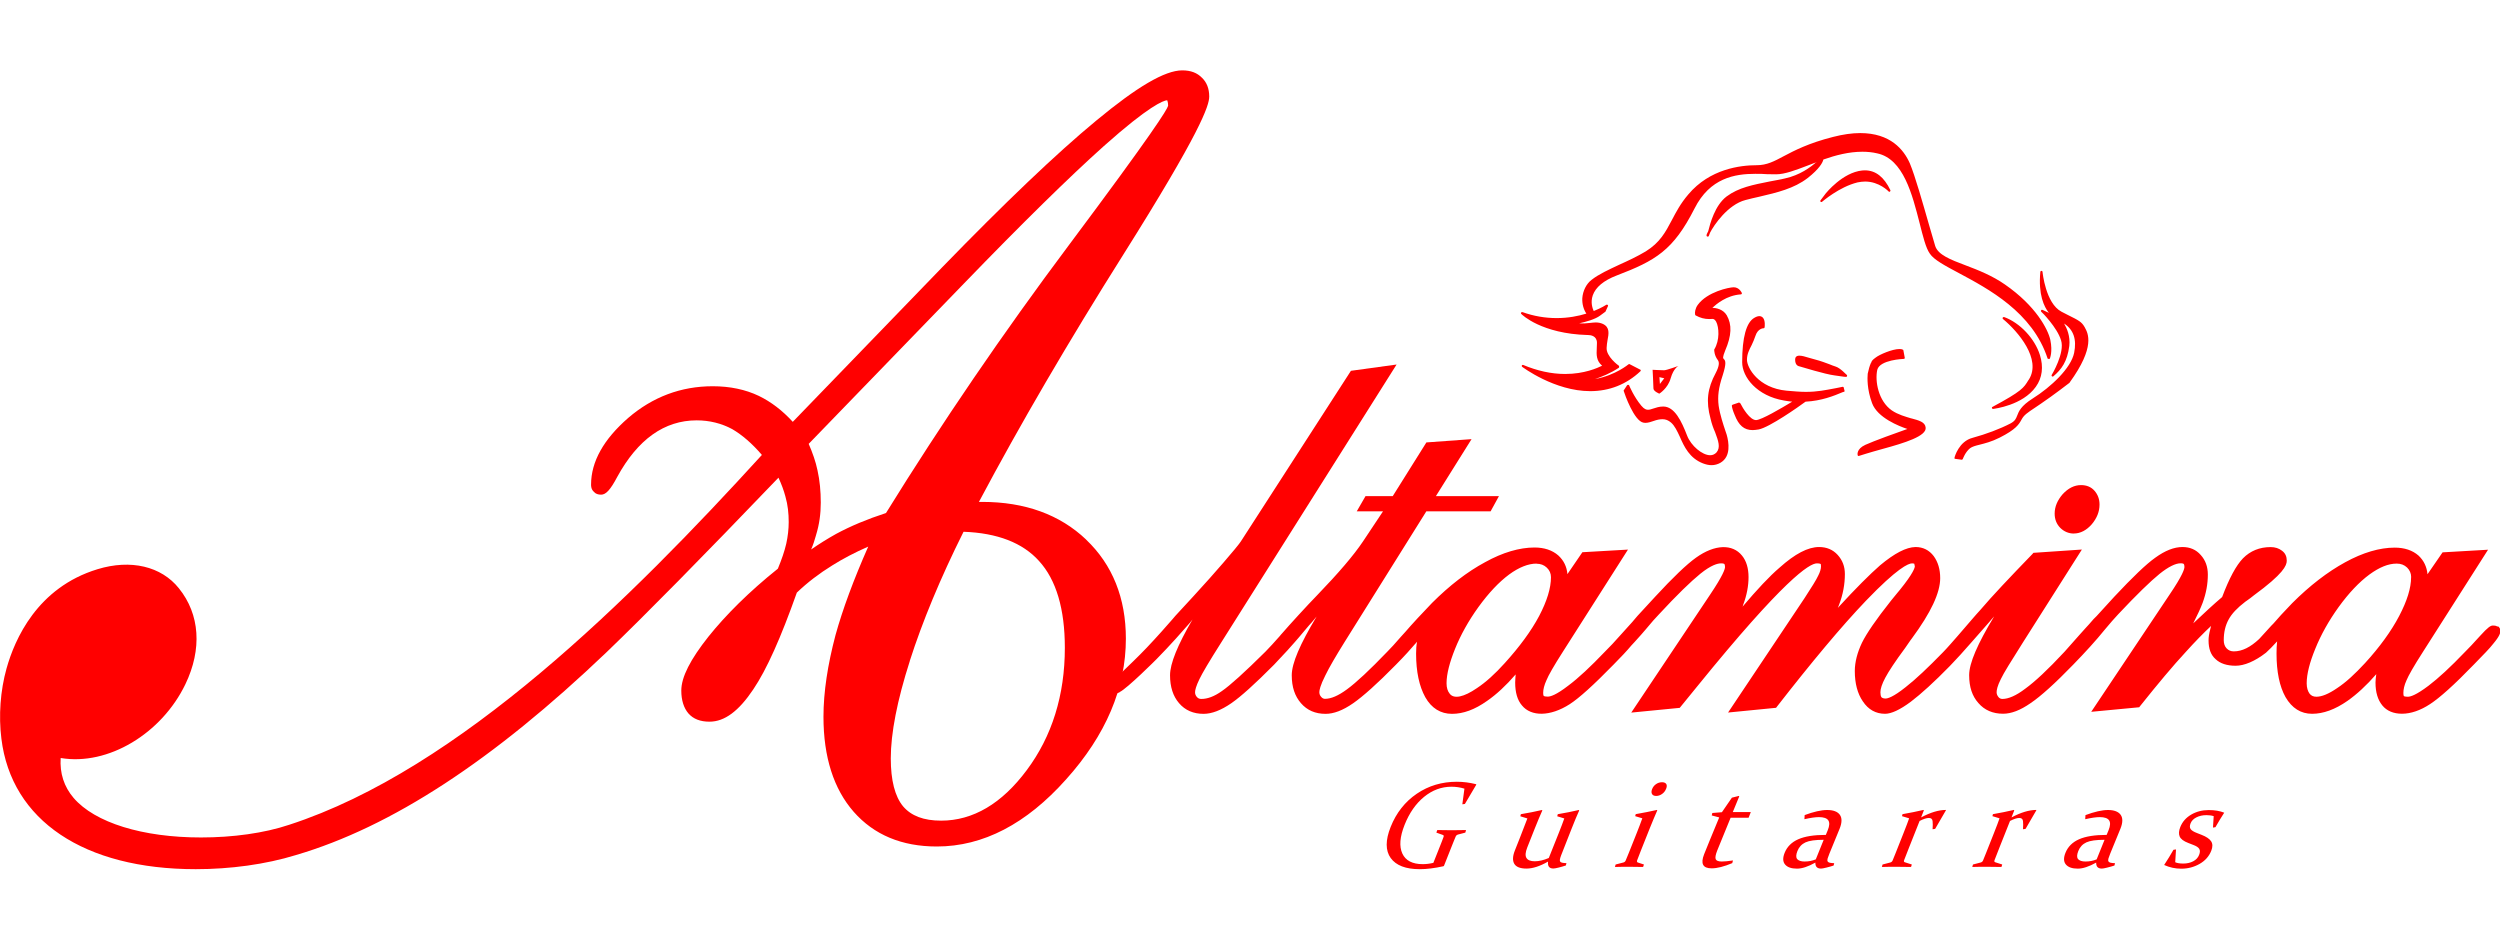 <svg width="320" height="120" viewBox="0 0 320 120" fill="none" xmlns="http://www.w3.org/2000/svg">
<g clip-path="url(#clip0_5000_406)">
<path fill-rule="evenodd" clip-rule="evenodd" d="M139.019 69.061C135.664 65.868 131.191 64.244 125.746 64.244H125.302C130.586 54.295 136.798 43.672 143.783 32.589C153.655 16.911 154.781 13.526 154.781 12.354C154.781 11.359 154.467 10.547 153.87 9.972C153.242 9.321 152.422 9.007 151.327 9.007C149.106 9.007 145.544 11.106 140.306 15.448C135.228 19.638 128.595 25.98 120.591 34.221L101.475 53.996C100.165 52.556 98.694 51.43 97.124 50.672C95.424 49.86 93.433 49.439 91.234 49.439C87.175 49.439 83.537 50.802 80.397 53.506C77.28 56.225 75.656 59.074 75.656 62.038C75.656 62.191 75.656 62.636 76.024 62.957C76.231 63.21 76.552 63.317 76.943 63.317C77.548 63.317 78.122 62.72 79.011 61.035C81.63 56.248 85.038 53.805 89.174 53.805C90.821 53.805 92.368 54.195 93.731 54.931C94.987 55.666 96.266 56.761 97.523 58.232C80.765 76.613 58.822 98.495 37.017 105.572C33.823 106.644 29.787 107.196 25.727 107.196C18.244 107.196 12.14 105.304 9.421 102.133C8.188 100.693 7.637 98.962 7.767 97.024C13.841 98.051 20.703 93.884 23.736 87.566C25.88 83.093 25.597 78.643 22.893 75.296C20.649 72.493 16.743 71.551 12.477 72.86C4.757 75.212 1.877 81.844 0.836 85.567C0.047 88.385 -0.191 91.609 0.177 94.543C1.456 105.02 10.754 111.255 25.053 111.255C29.45 111.255 33.976 110.65 37.882 109.447C50.083 105.855 63.095 97.377 77.655 83.468C82.549 78.765 89.94 71.267 99.644 61.142C100.019 61.954 100.326 62.766 100.533 63.555C100.847 64.65 100.954 65.73 100.954 66.825C100.954 67.713 100.847 68.656 100.64 69.597C100.41 70.593 100.042 71.642 99.567 72.791C95.845 75.771 92.889 78.735 90.691 81.477C88.362 84.41 87.206 86.669 87.206 88.393C87.206 89.626 87.52 90.621 88.117 91.318C88.745 92.031 89.634 92.375 90.813 92.375C92.751 92.375 94.558 91.02 96.42 88.24C98.151 85.674 99.951 81.622 101.995 75.855C103.359 74.545 104.875 73.396 106.522 72.378C107.862 71.535 109.402 70.723 111.133 69.965C109.271 74.185 107.862 77.977 106.943 81.3C105.947 85.069 105.404 88.576 105.404 91.747C105.404 96.909 106.713 100.992 109.279 103.917C111.868 106.859 115.429 108.352 119.91 108.352C125.83 108.352 131.375 105.465 136.461 99.759C141.546 94.106 144.112 88.056 144.112 81.752C144.112 76.56 142.404 72.293 139.027 69.077L139.019 69.061ZM104.454 68.487C104.875 67.124 105.059 65.768 105.059 64.328C105.059 62.888 104.929 61.494 104.638 60.192C104.4 59.059 104.002 57.941 103.512 56.815L123.333 36.342C130.824 28.591 136.874 22.648 141.294 18.696C147.076 13.541 148.914 12.86 149.412 12.829V12.883C149.412 12.883 149.519 13.067 149.519 13.541C149.389 14.039 147.551 17.019 136.844 31.341C128.388 42.63 120.507 54.195 113.407 65.668C110.979 66.457 108.881 67.338 107.02 68.341C105.894 68.969 104.845 69.628 103.826 70.333C104.086 69.728 104.278 69.13 104.454 68.495V68.487ZM116.448 84.609C118.049 79.615 120.346 74.04 123.333 68.066C127.653 68.219 130.908 69.475 132.999 71.811C135.197 74.216 136.3 77.954 136.3 82.916C136.3 88.99 134.653 94.252 131.429 98.572C128.235 102.868 124.543 105.043 120.461 105.043C118.232 105.043 116.639 104.438 115.59 103.205C114.548 101.941 114.02 99.881 114.02 97.078C114.02 93.861 114.832 89.672 116.456 84.609H116.448Z" fill="#FF0000"/>
<path fill-rule="evenodd" clip-rule="evenodd" d="M319.68 80.213C319.481 80.068 319.259 80.068 319.098 80.068C318.8 80.068 318.493 80.244 317.429 81.416C316.647 82.304 315.966 82.993 315.522 83.445C313.645 85.406 312.113 86.815 310.85 87.773C309.218 89.006 308.514 89.182 308.215 89.182C307.794 89.182 307.686 89.105 307.686 89.082C307.686 89.082 307.633 88.998 307.633 88.692C307.633 88.248 307.748 87.704 308.031 87.083C308.299 86.44 308.935 85.314 310.168 83.392L318.47 70.364L312.649 70.701L310.719 73.504C310.635 72.562 310.252 71.75 309.563 71.107C308.797 70.44 307.778 70.096 306.522 70.096C304.592 70.096 302.455 70.724 300.181 71.972C297.929 73.205 295.654 74.951 293.402 77.203C292.277 78.375 291.511 79.202 291.005 79.807C290.921 79.868 290.676 80.144 289.979 80.91C289.596 81.316 289.259 81.699 289.167 81.799C288.041 82.848 286.992 83.376 285.927 83.376C285.544 83.376 285.261 83.254 285 82.986C284.763 82.733 284.641 82.388 284.641 81.944C284.641 80.941 284.84 80.068 285.261 79.302C285.667 78.543 286.371 77.808 287.39 77.027L287.651 76.843C287.888 76.682 288.179 76.46 288.501 76.2C292.269 73.443 292.705 72.393 292.705 71.773C292.705 71.245 292.529 70.808 292.085 70.486C291.702 70.188 291.22 70.027 290.638 70.027C289.236 70.027 288.041 70.509 287.099 71.467C286.234 72.37 285.345 73.994 284.434 76.422C283.43 77.272 282.205 78.398 280.734 79.792C281.271 78.72 281.676 77.854 281.937 77.165C282.389 75.924 282.603 74.752 282.603 73.542C282.603 72.554 282.305 71.712 281.699 71.045C281.102 70.356 280.313 70.019 279.363 70.019C278.276 70.019 277.127 70.479 275.879 71.382C274.707 72.21 272.984 73.864 270.625 76.384L268.365 78.858C268.266 78.965 268.128 79.103 267.982 79.24C267.745 79.501 267.5 79.784 267.4 79.907C267.316 79.968 266.634 80.772 266.167 81.27L264.26 83.422C262.123 85.72 260.476 87.252 259.228 88.156C258.064 89.044 257.076 89.465 256.31 89.465C256.126 89.465 255.95 89.404 255.804 89.228C255.644 89.029 255.567 88.822 255.567 88.607C255.567 88.347 255.651 87.819 256.111 86.915C256.471 86.149 257.382 84.694 258.968 82.181L266.481 70.341L260.277 70.762L260.155 70.907C257.214 73.948 255.016 76.269 253.491 78.061C253.124 78.436 252.825 78.827 252.565 79.103C252.48 79.218 250.872 81.079 250.55 81.439C249.945 82.12 249.279 82.909 248.682 83.514C246.782 85.46 245.235 86.93 243.91 87.964C242.317 89.236 241.612 89.412 241.352 89.412C241.115 89.412 240.931 89.35 240.831 89.251C240.732 89.128 240.693 88.883 240.693 88.607C240.693 88.163 240.892 87.543 241.314 86.754C241.743 85.942 242.6 84.64 243.856 82.947C244.017 82.71 244.255 82.365 244.538 81.959L244.722 81.714C247.157 78.413 248.345 75.878 248.345 74.002C248.345 72.876 248.061 71.934 247.517 71.183C246.935 70.417 246.146 70.019 245.189 70.019C243.994 70.042 242.508 70.808 240.64 72.37C239.368 73.481 237.553 75.288 235.24 77.808C235.301 77.693 235.34 77.548 235.401 77.41C235.906 76.1 236.144 74.768 236.144 73.481C236.144 72.493 235.83 71.696 235.217 71.022C234.612 70.356 233.808 70.019 232.843 70.019C231.418 70.019 229.764 70.885 227.788 72.654C226.494 73.757 224.931 75.434 223.032 77.67C223.078 77.609 223.101 77.525 223.116 77.448C223.598 76.177 223.813 74.974 223.813 73.864C223.813 72.753 223.537 71.788 222.97 71.107C221.76 69.613 219.501 69.651 217.088 71.382C215.901 72.225 214.132 73.918 211.857 76.384L209.598 78.835C209.399 79.057 209.215 79.287 209.062 79.463L208.954 79.593C208.878 79.669 207.423 81.278 207.323 81.4C206.703 82.113 206.075 82.771 205.416 83.43C203.586 85.345 202.031 86.8 200.744 87.757C199.151 88.99 198.431 89.166 198.132 89.166C197.703 89.166 197.611 89.09 197.589 89.067C197.589 89.067 197.527 88.983 197.527 88.676C197.527 88.232 197.665 87.688 197.948 87.068C198.209 86.425 198.875 85.26 200.078 83.376L208.38 70.348L202.544 70.685L200.629 73.489C200.553 72.546 200.162 71.735 199.457 71.091C198.691 70.425 197.665 70.08 196.417 70.08C194.502 70.08 192.35 70.708 190.098 71.957C187.777 73.205 185.526 74.959 183.312 77.165C182.286 78.214 180.517 80.129 179.912 80.849C179.751 81.033 179.552 81.255 179.329 81.492C178.548 82.404 178.02 82.963 177.583 83.407C175.332 85.751 173.593 87.374 172.406 88.24C171.303 89.052 170.376 89.45 169.603 89.45C169.503 89.45 169.296 89.427 169.12 89.213C168.936 89.013 168.875 88.807 168.875 88.592C168.875 88.378 168.975 87.765 169.641 86.455C170.146 85.414 170.966 84.012 172.115 82.166L182.569 65.454H190.795L191.867 63.501H183.795L188.359 56.21L182.577 56.631L178.273 63.501H174.788L173.662 65.454H177.024L174.451 69.322C173.287 71.061 171.311 73.374 168.592 76.192C167.381 77.425 164.846 80.206 164.203 80.964C164.08 81.102 163.82 81.385 163.82 81.408C163.115 82.197 162.51 82.879 161.967 83.422C159.324 86.042 157.455 87.734 156.391 88.462C155.403 89.166 154.537 89.465 153.771 89.465C153.549 89.465 153.373 89.404 153.212 89.228C153.052 89.044 152.967 88.86 152.967 88.607C152.967 88.355 153.09 87.819 153.534 86.915C153.894 86.164 154.759 84.694 156.353 82.181L178.763 46.659L172.919 47.463L158.826 69.307C158.528 69.751 157.8 70.617 156.59 72.026C155.518 73.274 154.239 74.706 152.707 76.376L150.447 78.827C150.386 78.896 150.225 79.095 150.049 79.294C149.36 80.083 148.111 81.508 146.786 82.901C145.622 84.127 144.374 85.299 143.562 86.088C142.857 86.792 142.697 86.93 142.643 87.03C142.099 87.834 141.954 88.209 142.114 88.538C142.298 88.898 142.766 88.876 143.325 88.6V88.577C144.274 88.133 148.02 84.395 148.058 84.349C149.75 82.633 151.52 80.627 152.309 79.715C152.431 79.578 152.546 79.432 152.646 79.286C150.716 82.595 149.766 84.946 149.766 86.432C149.766 87.918 150.149 89.113 150.915 90.001C151.704 90.928 152.768 91.372 154.055 91.372C155.104 91.372 156.291 90.92 157.601 90.017C158.826 89.174 160.619 87.558 163.077 85.084C164.463 83.621 165.352 82.649 165.735 82.189C165.896 82.028 166.462 81.339 167.006 80.696C167.389 80.251 167.749 79.807 167.91 79.654C168.109 79.417 168.331 79.149 168.53 78.911C166.401 82.45 165.344 84.9 165.344 86.432C165.344 87.964 165.75 89.113 166.516 90.001C167.32 90.928 168.362 91.372 169.679 91.372C170.705 91.372 171.87 90.943 173.202 90.017C174.451 89.151 176.304 87.504 178.678 85.084C179.85 83.897 180.616 83.032 181.099 82.465C181.137 82.442 181.237 82.304 181.382 82.143C181.29 82.61 181.26 83.131 181.26 83.66C181.26 85.996 181.665 87.841 182.431 89.236C183.236 90.66 184.407 91.372 185.855 91.372C187.302 91.372 188.773 90.829 190.343 89.718C191.553 88.883 192.779 87.742 194.004 86.325C193.981 86.708 193.943 87.068 193.943 87.374C193.943 88.623 194.226 89.626 194.808 90.292C195.98 91.74 198.431 91.74 200.928 90.132C202.138 89.35 203.968 87.696 206.527 85.077C207.476 84.127 208.28 83.261 208.817 82.618L209.223 82.181C209.751 81.615 210.532 80.711 210.632 80.588C211.421 79.646 211.903 79.08 212.347 78.635C214.645 76.154 216.43 74.423 217.64 73.443C219.026 72.324 219.853 72.11 220.297 72.11C220.596 72.11 220.703 72.171 220.726 72.194C220.757 72.233 220.803 72.393 220.803 72.577C220.803 72.838 220.542 73.665 218.888 76.123L208.801 91.212L215.005 90.606L217.226 87.88C228.362 74.147 231.602 72.11 232.567 72.11C232.958 72.11 233.05 72.194 233.05 72.194C233.05 72.194 233.088 72.278 233.088 72.493C233.088 72.815 232.965 73.236 232.728 73.688C232.49 74.209 231.885 75.174 230.982 76.56L221.193 91.204L227.336 90.599L227.459 90.438C231.885 84.755 235.692 80.19 238.832 76.904C242.853 72.715 244.27 72.11 244.753 72.11C244.936 72.11 245.005 72.156 245.028 72.156C245.028 72.171 245.051 72.255 245.097 72.493C245.097 72.631 244.952 73.328 243.159 75.534L242.853 75.901C242.516 76.299 242.256 76.629 242.064 76.866C240.119 79.317 238.909 81.094 238.327 82.281C237.745 83.507 237.415 84.74 237.415 85.888C237.415 87.474 237.76 88.784 238.442 89.772C239.146 90.836 240.111 91.365 241.283 91.365C242.08 91.365 243.175 90.874 244.599 89.81C245.909 88.814 247.579 87.298 249.555 85.276L249.953 84.855C250.803 84.02 253.737 80.619 254.61 79.639C254.824 79.401 255.023 79.133 255.253 78.896C253.116 82.434 252.052 84.885 252.052 86.417C252.052 87.949 252.442 89.098 253.231 89.986C254.028 90.913 255.1 91.357 256.394 91.357C257.436 91.357 258.585 90.928 259.917 90.001C261.204 89.136 263.058 87.466 265.378 85.069C266.91 83.491 268.273 82.005 269.422 80.581C270.004 79.876 270.747 79.026 271.13 78.628C273.474 76.131 275.266 74.392 276.43 73.45C277.564 72.546 278.467 72.102 279.111 72.102C279.409 72.102 279.509 72.164 279.509 72.187C279.57 72.225 279.609 72.386 279.609 72.57C279.609 72.83 279.371 73.657 277.701 76.116L267.676 91.112L273.818 90.53L273.941 90.369C276.239 87.489 278.123 85.237 279.762 83.468C280.941 82.159 282.029 81.048 283.017 80.121C282.971 80.282 282.94 80.428 282.917 80.527C282.756 81.125 282.695 81.569 282.695 81.975C282.695 83.016 282.971 83.828 283.599 84.372C284.181 84.931 285.054 85.215 286.157 85.215C287.26 85.215 288.616 84.655 290.048 83.545C290.346 83.284 290.99 82.633 291.472 82.097C291.411 82.603 291.396 83.124 291.396 83.652C291.396 85.988 291.779 87.857 292.545 89.228C293.372 90.652 294.513 91.365 295.945 91.365C297.377 91.365 298.886 90.821 300.479 89.71C301.666 88.876 302.915 87.734 304.163 86.294C304.11 86.7 304.064 87.06 304.064 87.367C304.064 88.638 304.37 89.595 304.929 90.285C305.511 91.005 306.384 91.357 307.449 91.357C308.575 91.357 309.808 90.943 311.049 90.124C312.259 89.343 314.151 87.65 316.647 85.069C317.896 83.782 318.662 83.016 319.144 82.388C319.956 81.423 320.048 81.017 320.048 80.757C320.048 80.519 319.948 80.297 319.726 80.152L319.68 80.213ZM308.621 73.887C308.621 75.273 308.1 76.927 307.097 78.842C306.093 80.765 304.6 82.825 302.723 84.877C301.452 86.249 300.288 87.336 299.154 88.079C298.074 88.822 297.186 89.182 296.504 89.182C296.114 89.182 295.838 89.059 295.616 88.776C295.401 88.477 295.256 88.033 295.256 87.466C295.256 86.279 295.639 84.786 296.351 83.055C297.071 81.263 298.082 79.455 299.346 77.701C300.655 75.894 301.98 74.5 303.29 73.535C304.577 72.6 305.703 72.141 306.775 72.141C307.319 72.141 307.74 72.302 308.108 72.646C308.445 72.983 308.628 73.389 308.628 73.871L308.621 73.887ZM196.669 71.673V72.156C197.198 72.156 197.634 72.317 197.994 72.661C198.347 72.998 198.523 73.404 198.523 73.887C198.523 75.273 198.017 76.927 197.014 78.842C195.995 80.765 194.502 82.787 192.61 84.877C191.377 86.249 190.175 87.336 189.049 88.079C187.379 89.228 186.085 89.519 185.549 88.776C185.303 88.477 185.158 88.033 185.158 87.466C185.158 86.279 185.549 84.786 186.246 83.055C186.965 81.263 187.976 79.455 189.24 77.701C190.55 75.894 191.867 74.5 193.169 73.535C194.441 72.6 195.643 72.141 196.669 72.141V71.658V71.673Z" fill="#FF0000"/>
<path fill-rule="evenodd" clip-rule="evenodd" d="M265.455 68.288C266.297 68.288 267.086 67.867 267.752 67.101C268.396 66.335 268.74 65.492 268.74 64.589C268.74 63.884 268.518 63.302 268.097 62.819C267.676 62.337 267.094 62.092 266.374 62.092C265.524 62.092 264.742 62.475 264.015 63.264C263.356 64.029 262.996 64.849 262.996 65.737C262.996 66.465 263.234 67.07 263.701 67.553C264.183 68.035 264.781 68.296 265.47 68.296L265.455 68.288Z" fill="#FF0000"/>
<path fill-rule="evenodd" clip-rule="evenodd" d="M187.501 102.906L187.179 102.952L187.447 100.946C186.888 100.777 186.336 100.701 185.793 100.701C184.514 100.701 183.349 101.13 182.285 101.995C181.228 102.86 180.393 104.055 179.788 105.579C179.175 107.119 179.083 108.337 179.497 109.248C179.911 110.152 180.784 110.611 182.101 110.611C182.545 110.611 183.005 110.558 183.472 110.443L184.284 108.398C184.383 108.145 184.475 107.908 184.56 107.701C184.636 107.494 184.713 107.303 184.774 107.127C184.82 106.996 184.797 106.912 184.69 106.874L183.855 106.575L183.97 106.246C184.621 106.261 185.249 106.269 185.862 106.269C186.474 106.269 187.079 106.261 187.654 106.246L187.562 106.575L186.628 106.82C186.49 106.858 186.39 106.943 186.336 107.058C186.252 107.264 186.16 107.471 186.076 107.686C185.992 107.9 185.9 108.122 185.8 108.375L184.828 110.826L184.759 110.879C183.618 111.132 182.607 111.255 181.733 111.255C179.934 111.255 178.7 110.78 178.011 109.83C177.33 108.88 177.322 107.555 178.004 105.847C178.723 104.04 179.842 102.623 181.35 101.597C182.859 100.57 184.567 100.065 186.474 100.065C187.294 100.065 188.121 100.172 188.941 100.379L188.964 100.44L187.501 102.914V102.906ZM198.139 110.29C197.105 110.879 196.186 111.178 195.389 111.178C194.593 111.178 194.064 110.971 193.827 110.565C193.59 110.159 193.613 109.585 193.911 108.842L194.555 107.218C194.991 106.123 195.305 105.304 195.504 104.76L194.601 104.484L194.669 104.216C195.627 104.055 196.531 103.879 197.373 103.68L197.419 103.734C197.151 104.331 196.829 105.097 196.454 106.039L195.489 108.475C195.244 109.095 195.213 109.539 195.389 109.822C195.566 110.106 195.926 110.244 196.454 110.244C196.982 110.244 197.588 110.106 198.246 109.822L199.548 106.56C199.832 105.847 200.061 105.242 200.23 104.76L199.326 104.484L199.395 104.216C200.352 104.055 201.249 103.879 202.091 103.68L202.137 103.741C201.861 104.354 201.532 105.135 201.157 106.093C200.421 107.946 199.977 109.072 199.824 109.485C199.747 109.692 199.694 109.861 199.671 109.991C199.648 110.121 199.655 110.213 199.701 110.282C199.74 110.351 199.832 110.397 199.962 110.428C200.092 110.458 200.268 110.473 200.506 110.481L200.429 110.78C200.153 110.872 199.847 110.964 199.51 111.048C199.173 111.132 198.943 111.17 198.828 111.17C198.307 111.17 198.085 110.879 198.147 110.297L198.139 110.29ZM213.258 100.969C213.151 101.244 212.982 101.459 212.745 101.627C212.507 101.796 212.255 101.88 211.994 101.88C211.734 101.88 211.558 101.804 211.466 101.643C211.366 101.49 211.366 101.275 211.466 101.015C211.573 100.739 211.749 100.517 211.979 100.364C212.209 100.203 212.469 100.126 212.745 100.126C212.997 100.126 213.174 100.203 213.273 100.341C213.373 100.486 213.373 100.693 213.265 100.961L213.258 100.969ZM209.382 104.208C210.34 104.04 211.244 103.864 212.086 103.672L212.132 103.726C211.841 104.385 211.535 105.12 211.213 105.916L210.041 108.857C209.796 109.47 209.635 109.891 209.551 110.129C209.505 110.267 209.536 110.359 209.635 110.397L210.424 110.657L210.317 110.971C209.62 110.956 209.015 110.948 208.509 110.948C208.004 110.948 207.406 110.948 206.709 110.971L206.801 110.657L207.797 110.397C207.935 110.359 208.027 110.274 208.08 110.159C208.172 109.96 208.31 109.623 208.494 109.156L209.513 106.598C209.781 105.932 210.01 105.311 210.217 104.745L209.306 104.469L209.375 104.201L209.382 104.208ZM221.514 104.683C220.794 106.414 220.227 107.808 219.806 108.865C219.592 109.401 219.531 109.769 219.607 109.968C219.684 110.167 219.944 110.274 220.388 110.274C220.741 110.274 221.216 110.228 221.821 110.137L221.729 110.481C220.672 110.925 219.791 111.147 219.094 111.147C218.527 111.147 218.167 111.002 218.006 110.696C217.846 110.397 217.891 109.945 218.129 109.34C218.527 108.344 219.163 106.782 220.059 104.63L219.102 104.377L219.178 104.063L220.404 103.963L221.683 102.102C222.004 102.026 222.303 101.949 222.571 101.88L222.625 101.934C222.364 102.554 222.127 103.129 221.912 103.665L221.798 103.948H224.103L223.82 104.668H221.514V104.683ZM233.439 107.494C232.367 107.494 231.586 107.601 231.103 107.823C230.621 108.046 230.276 108.413 230.069 108.934C229.878 109.417 229.87 109.761 230.046 109.968C230.23 110.167 230.536 110.274 230.988 110.274C231.494 110.274 231.976 110.182 232.421 109.999L233.432 107.494H233.439ZM230.973 104.339C232.145 103.902 233.11 103.68 233.883 103.68C234.657 103.68 235.208 103.887 235.5 104.293C235.791 104.699 235.783 105.296 235.477 106.062L234.167 109.256C234.06 109.516 233.983 109.731 233.937 109.884C233.891 110.045 233.891 110.167 233.937 110.251C233.975 110.336 234.067 110.389 234.205 110.428C234.335 110.458 234.527 110.481 234.78 110.489L234.703 110.788C234.45 110.872 234.144 110.964 233.792 111.048C233.439 111.14 233.209 111.178 233.095 111.178C232.589 111.178 232.352 110.925 232.367 110.412C231.44 110.933 230.651 111.186 230.016 111.186C229.296 111.186 228.79 111.01 228.492 110.657C228.193 110.305 228.178 109.807 228.43 109.171C228.744 108.383 229.326 107.801 230.177 107.425C231.027 107.05 232.206 106.866 233.707 106.866L233.952 106.269C234.182 105.702 234.205 105.281 234.021 105.005C233.837 104.729 233.432 104.591 232.819 104.591C232.352 104.591 231.731 104.683 230.965 104.859L230.996 104.339H230.973ZM243.549 104.208C244.468 104.048 245.349 103.871 246.199 103.672L246.253 103.734L245.9 104.63C247.095 103.994 248.152 103.672 249.064 103.672L249.079 103.718C248.627 104.477 248.167 105.273 247.7 106.093L247.371 106.146C247.402 105.71 247.402 105.365 247.371 105.097C247.34 104.836 247.187 104.699 246.896 104.699C246.605 104.699 246.222 104.821 245.709 105.082L244.392 108.398C244.078 109.194 243.855 109.761 243.725 110.106C243.679 110.244 243.702 110.328 243.809 110.366L244.713 110.657L244.614 110.971C243.825 110.956 243.174 110.948 242.668 110.948C242.163 110.948 241.565 110.948 240.876 110.971L240.968 110.657L241.964 110.397C242.102 110.359 242.193 110.274 242.247 110.159C242.339 109.937 242.469 109.623 242.63 109.217L243.664 106.606C243.993 105.771 244.231 105.151 244.369 104.745L243.457 104.469L243.526 104.201L243.549 104.208ZM255.122 104.208C256.041 104.048 256.922 103.871 257.772 103.672L257.825 103.734L257.473 104.63C258.668 103.994 259.725 103.672 260.636 103.672L260.652 103.718C260.2 104.477 259.74 105.273 259.273 106.093L258.944 106.146C258.974 105.71 258.974 105.365 258.944 105.097C258.913 104.836 258.76 104.699 258.469 104.699C258.178 104.699 257.795 104.821 257.282 105.082L255.964 108.398C255.65 109.194 255.428 109.761 255.298 110.106C255.252 110.244 255.275 110.328 255.382 110.366L256.286 110.657L256.186 110.971C255.398 110.956 254.747 110.948 254.241 110.948C253.736 110.948 253.138 110.948 252.449 110.971L252.541 110.657L253.536 110.397C253.674 110.359 253.766 110.274 253.82 110.159C253.912 109.937 254.042 109.623 254.203 109.217L255.237 106.606C255.566 105.771 255.803 105.151 255.941 104.745L255.03 104.469L255.099 104.201L255.122 104.208ZM269.391 107.494C268.318 107.494 267.537 107.601 267.055 107.823C266.572 108.046 266.227 108.413 266.021 108.934C265.829 109.417 265.821 109.761 265.998 109.968C266.181 110.167 266.488 110.274 266.94 110.274C267.445 110.274 267.928 110.182 268.372 109.999L269.383 107.494H269.391ZM266.924 104.339C268.096 103.902 269.061 103.68 269.827 103.68C270.593 103.68 271.152 103.887 271.443 104.293C271.734 104.699 271.727 105.296 271.42 106.062L270.11 109.256C270.003 109.516 269.927 109.731 269.881 109.884C269.835 110.045 269.835 110.167 269.881 110.251C269.919 110.336 270.011 110.389 270.149 110.428C270.279 110.458 270.47 110.481 270.723 110.489L270.647 110.788C270.394 110.872 270.087 110.964 269.735 111.048C269.383 111.14 269.153 111.178 269.038 111.178C268.533 111.178 268.295 110.925 268.311 110.412C267.384 110.933 266.595 111.186 265.959 111.186C265.239 111.186 264.734 111.01 264.435 110.657C264.136 110.305 264.121 109.807 264.374 109.171C264.688 108.383 265.27 107.801 266.12 107.425C266.97 107.05 268.15 106.866 269.651 106.866L269.896 106.269C270.126 105.702 270.149 105.281 269.965 105.005C269.781 104.729 269.375 104.591 268.762 104.591C268.295 104.591 267.675 104.683 266.909 104.859L266.94 104.339H266.924ZM283.338 104.461C283.069 104.377 282.763 104.339 282.418 104.339C281.936 104.339 281.515 104.431 281.139 104.622C280.772 104.806 280.527 105.059 280.396 105.38C280.274 105.694 280.274 105.932 280.396 106.116C280.519 106.299 280.802 106.476 281.254 106.644L281.798 106.858C282.411 107.096 282.817 107.372 283.024 107.686C283.23 108 283.238 108.406 283.039 108.903C282.755 109.616 282.258 110.175 281.545 110.581C280.833 110.987 280.052 111.193 279.209 111.193C278.436 111.193 277.701 111.033 277.011 110.719C277.448 110.052 277.846 109.409 278.206 108.773L278.528 108.727L278.428 110.366C278.673 110.481 279.026 110.535 279.477 110.535C279.929 110.535 280.374 110.435 280.733 110.244C281.093 110.052 281.346 109.784 281.484 109.432C281.614 109.103 281.622 108.85 281.507 108.658C281.392 108.467 281.147 108.306 280.787 108.168L280.098 107.9C279.5 107.67 279.133 107.395 278.995 107.065C278.857 106.736 278.888 106.338 279.079 105.855C279.347 105.189 279.807 104.66 280.473 104.27C281.132 103.887 281.882 103.688 282.717 103.688C283.498 103.688 284.157 103.803 284.701 104.025C284.326 104.607 283.95 105.219 283.575 105.878L283.261 105.932L283.353 104.477L283.338 104.461Z" fill="#FF0000"/>
<path fill-rule="evenodd" clip-rule="evenodd" d="M266.861 41.91L266.815 41.841C266.455 41.221 266.134 41.029 264.656 40.302C264.426 40.179 264.165 40.041 263.867 39.896C261.829 38.824 261.446 34.841 261.446 34.803C261.446 34.741 261.393 34.672 261.316 34.672C261.232 34.672 261.163 34.734 261.163 34.803C260.887 37.713 261.638 39.275 262.258 40.049L261.446 39.666C261.393 39.643 261.316 39.643 261.27 39.704C261.232 39.773 261.232 39.858 261.27 39.896C261.316 39.896 263.331 41.933 263.813 43.557C264.334 45.127 262.641 47.968 262.618 47.991C262.572 48.06 262.618 48.145 262.657 48.183C262.695 48.206 262.764 48.206 262.81 48.183C263.882 47.279 264.61 46.283 264.87 44.284C265.016 43.021 264.548 41.994 264.204 41.412C265.421 42.209 265.835 43.442 265.49 45.165C265.084 47.133 262.534 49.531 260.183 51.009C258.659 51.974 258.406 52.663 258.191 53.215C258.038 53.598 257.939 53.873 257.357 54.195C256.001 54.9 254.232 55.566 252.493 56.041C250.739 56.485 250.18 58.499 250.18 58.584C250.157 58.63 250.18 58.653 250.18 58.691C250.218 58.737 250.264 58.737 250.303 58.737L251.091 58.844H251.114C251.153 58.844 251.229 58.798 251.245 58.737C251.245 58.737 251.543 57.879 252.164 57.374C252.462 57.159 252.861 57.052 253.389 56.922C254.071 56.745 254.89 56.554 255.955 56.018C258.031 54.969 258.421 54.333 258.766 53.69C259.072 53.13 259.432 52.878 260.543 52.142C260.734 52.012 260.964 51.867 261.232 51.675C262.871 50.565 264.87 49.018 264.87 49.018C264.885 49.018 264.908 48.995 264.908 48.972C268.248 44.369 267.26 42.653 266.854 41.91H266.861ZM241.977 24.356C241.165 22.663 240.093 21.805 238.707 21.805C238.592 21.805 238.462 21.821 238.362 21.821C235.835 22.081 233.736 24.716 233.698 24.754L233.032 25.635C232.986 25.681 232.986 25.765 233.047 25.834C233.07 25.857 233.085 25.857 233.131 25.857C233.169 25.857 233.192 25.857 233.215 25.834C233.261 25.811 235.398 23.927 237.773 23.345C238.102 23.283 238.416 23.238 238.738 23.238C240.537 23.238 241.717 24.478 241.74 24.501C241.778 24.57 241.893 24.57 241.931 24.501C241.97 24.478 241.993 24.394 241.97 24.356H241.977ZM232.534 20.748C232.151 20.894 231.783 21.039 231.416 21.177C229.838 21.782 228.444 22.311 227.349 22.311C226.996 22.311 226.613 22.295 226.184 22.295C225.717 22.25 225.204 22.25 224.676 22.25C222.079 22.25 218.87 22.763 216.894 26.699C214.175 32.053 211.908 33.363 206.937 35.262C205.26 35.905 204.241 36.763 203.874 37.805C203.56 38.709 203.851 39.505 203.996 39.812C205.015 39.406 205.605 39.015 205.612 39.007C205.674 38.984 205.743 38.984 205.781 39.03C205.842 39.069 205.842 39.114 205.819 39.184L205.521 39.842C205.521 39.873 205.508 39.893 205.482 39.903L204.816 40.394C204.196 40.868 202.97 41.205 202.143 41.382C202.61 41.428 203.123 41.382 203.506 41.336C203.767 41.313 204.004 41.274 204.241 41.274C204.601 41.274 204.877 41.336 205.161 41.458C206.08 41.887 205.926 42.707 205.758 43.58C205.697 43.878 205.674 44.177 205.651 44.483C205.544 45.617 207.19 46.812 207.213 46.812C207.236 46.858 207.251 46.896 207.251 46.942C207.251 46.988 207.236 47.049 207.213 47.072C206.141 47.777 205.053 48.221 204.165 48.52C206.807 48.03 208.431 46.636 208.446 46.636C208.485 46.59 208.553 46.59 208.592 46.613L209.924 47.302C209.963 47.302 210.016 47.348 210.016 47.386C210.016 47.455 210.016 47.478 209.97 47.524C208.178 49.209 205.995 50.067 203.552 50.067C198.972 50.067 194.875 46.98 194.821 46.942C194.775 46.904 194.775 46.835 194.798 46.773C194.821 46.712 194.928 46.689 194.966 46.712C196.759 47.463 198.566 47.869 200.343 47.869C202.794 47.869 204.494 47.095 205.069 46.812C204.318 46.169 204.341 45.425 204.387 44.545C204.387 44.338 204.41 44.123 204.41 43.886C204.41 42.99 203.606 42.883 203.269 42.883H203.208C197.318 42.714 194.821 40.294 194.729 40.187C194.668 40.148 194.668 40.057 194.706 40.018C194.729 39.949 194.813 39.934 194.875 39.949C196.314 40.47 197.793 40.715 199.263 40.715C200.734 40.715 202.036 40.455 203.054 40.141C202.679 39.574 202.503 38.892 202.534 38.172C202.602 37.23 203.054 36.327 203.721 35.821C204.64 35.094 205.919 34.519 207.251 33.891C208.385 33.378 209.549 32.842 210.66 32.175C212.483 31.042 213.18 29.717 213.999 28.17C214.55 27.121 215.11 26.048 216.098 24.892C218.855 21.614 222.769 21.147 224.852 21.147C226.154 21.147 227.088 20.649 228.321 19.99C229.669 19.278 231.492 18.32 234.64 17.524C235.896 17.202 237.06 17.034 238.102 17.034C241.977 17.034 243.685 19.155 244.459 20.909C245.14 22.541 246.105 25.964 246.894 28.706C247.239 29.855 247.515 30.866 247.706 31.486C248.074 32.62 249.636 33.225 251.628 33.975C253.213 34.573 255.013 35.285 256.637 36.419C260.596 39.16 262.143 42.155 262.442 43.503C262.764 45.066 262.381 45.877 262.381 45.9C262.335 45.962 262.297 45.939 262.228 45.939C262.182 45.939 262.12 45.939 262.097 45.9C260.167 39.949 254.469 36.955 250.709 34.94C248.939 33.998 247.538 33.248 247.025 32.474C246.504 31.754 246.144 30.268 245.715 28.576C244.773 24.915 243.639 20.335 240.277 19.63C239.672 19.485 239.036 19.423 238.385 19.423C236.654 19.423 234.969 19.867 233.392 20.419C233.3 20.81 232.894 21.598 231.385 22.786C229.639 24.134 227.471 24.647 225.173 25.183C224.599 25.305 223.979 25.459 223.42 25.604C221.168 26.186 219.376 28.813 218.878 29.801C218.748 30.169 218.725 30.291 218.602 30.291C218.564 30.291 218.564 30.268 218.518 30.268C218.365 30.2 218.434 30.016 218.602 29.694L218.648 29.61C218.901 28.599 219.506 26.293 220.999 25.152C222.546 23.996 224.408 23.651 226.552 23.222C227.149 23.092 227.816 23.008 228.474 22.839C230.374 22.426 231.753 21.415 232.503 20.733L232.534 20.748ZM256.537 40.585C258.567 41.328 260.451 43.342 261.109 45.441C261.584 46.957 261.416 48.351 260.581 49.515C258.888 51.89 255.273 52.319 255.12 52.342H255.097C255.036 52.342 254.99 52.296 254.967 52.234C254.944 52.165 254.967 52.104 255.028 52.089C258.812 50.052 259.034 49.646 259.624 48.681L259.716 48.55C261.301 45.985 258.368 42.477 256.376 40.83C256.33 40.784 256.307 40.723 256.353 40.654C256.391 40.593 256.46 40.562 256.522 40.593L256.537 40.585ZM234.916 46.904C234.678 46.835 234.441 46.735 234.157 46.62C233.69 46.452 233.108 46.214 232.273 46C232.044 45.939 231.799 45.87 231.592 45.809C231.056 45.64 230.634 45.525 230.313 45.525C229.861 45.525 229.777 45.809 229.777 46.038C229.777 46.789 230.221 46.873 230.336 46.896C230.588 46.957 233.583 47.899 234.831 48.053C236.065 48.244 236.264 48.244 236.302 48.244C236.348 48.244 236.394 48.206 236.417 48.16C236.432 48.114 236.432 48.053 236.417 48.014C236.348 47.991 235.582 47.095 234.916 46.904ZM235.98 49.577C235.965 49.531 235.896 49.492 235.835 49.515C235.536 49.577 235.253 49.623 235 49.684C233.606 49.944 232.626 50.159 231.147 50.159C230.42 50.159 229.631 50.09 228.666 50.006C225.066 49.661 223.611 47.072 223.611 46.046C223.611 45.334 223.894 44.782 224.216 44.162C224.392 43.794 224.553 43.411 224.691 43.005C225.005 42.017 225.717 42.017 225.74 42.017C225.824 42.017 225.87 41.956 225.87 41.887C225.886 41.803 225.978 41.029 225.656 40.669C225.419 40.409 225.059 40.386 224.576 40.669C223.527 41.244 222.998 43.197 222.998 46.36C222.998 48.29 224.905 50.687 228.367 51.269C228.72 51.331 229.034 51.377 229.401 51.415C227.908 52.311 225.503 53.728 224.783 53.774C223.994 53.774 223.075 52.25 222.769 51.629C222.769 51.629 222.746 51.606 222.677 51.568C222.638 51.522 222.592 51.499 222.531 51.545L221.781 51.798C221.696 51.844 221.673 51.882 221.673 51.943C221.712 52.227 221.819 52.61 222.033 53.1C222.554 54.448 223.236 55.053 224.346 55.053C224.576 55.053 224.844 55.007 225.112 54.969C226.468 54.708 230.213 52.081 231.109 51.415C233.146 51.308 234.701 50.687 235.881 50.189L236.026 50.151C236.095 50.151 236.133 50.036 236.095 49.998L236.011 49.669C236.011 49.669 236.011 49.607 235.988 49.561L235.98 49.577ZM244.65 53.559C243.884 53.322 242.965 53.084 242.153 52.533C240.423 51.331 239.971 48.765 240.292 47.333C240.614 46.046 243.655 45.939 243.678 45.939C243.731 45.939 243.762 45.916 243.785 45.893C243.808 45.847 243.831 45.809 243.808 45.785L243.632 44.843C243.632 44.805 243.609 44.782 243.57 44.759C243.44 44.69 243.318 44.675 243.118 44.675C242.222 44.675 240.576 45.38 240.093 45.763C239.672 46.061 239.58 46.214 239.534 46.36C239.534 46.391 239.514 46.426 239.473 46.467C239.297 46.873 239.197 47.241 239.067 47.838C239.021 48.351 238.96 49.806 239.626 51.606C240.315 53.475 243.095 54.563 244.145 54.907C242.965 55.313 239.672 56.516 238.768 56.937C237.596 57.473 237.765 58.224 237.78 58.262C237.78 58.285 237.803 58.331 237.849 58.354C237.872 58.354 237.895 58.369 237.91 58.369C237.91 58.369 237.926 58.364 237.956 58.354C237.956 58.354 239.228 57.94 241.02 57.45C243.762 56.7 246.657 55.819 246.481 54.708C246.404 54.019 245.623 53.812 244.658 53.552L244.65 53.559ZM212.406 48.267L212.467 49.148L213.026 48.42L212.406 48.275V48.267ZM211.533 47.325C211.533 47.325 211.64 49.316 211.64 49.722C211.64 50.09 212.391 50.389 212.391 50.389C212.391 50.389 213.486 49.722 213.846 48.42C214.229 47.095 214.849 46.835 214.849 46.835C214.849 46.835 213.325 47.394 213.003 47.394C212.636 47.394 211.525 47.333 211.525 47.333L211.533 47.325ZM222.929 37.453C222.929 37.453 222.623 36.771 221.918 36.771C221.321 36.771 218.533 37.353 217.315 39.023C216.986 39.474 216.909 40.026 216.978 40.263C216.978 40.309 216.994 40.348 217.04 40.371C217.622 40.692 218.181 40.838 218.763 40.838C218.908 40.838 219.054 40.838 219.23 40.822C219.422 40.822 219.567 41.014 219.659 41.16C220.042 41.872 220.149 43.557 219.422 44.736V44.828C219.422 44.828 219.422 45.487 219.866 46.069C220.121 46.37 220.037 46.927 219.613 47.739C218.541 49.73 218.349 51.377 218.947 53.582C219.1 54.249 219.307 54.823 219.529 55.313C219.95 56.447 220.249 57.266 219.72 57.902C219.506 58.139 219.222 58.27 218.908 58.27C217.882 58.27 216.45 57.052 215.952 55.765C215.24 53.919 214.351 52.035 212.896 52.035C212.36 52.035 211.954 52.188 211.609 52.296C211.357 52.388 211.142 52.449 210.943 52.449C210.736 52.449 210.476 52.388 210.093 51.936C209.151 50.818 208.53 49.347 208.53 49.324C208.508 49.278 208.469 49.263 208.423 49.263C208.362 49.24 208.316 49.286 208.27 49.309L207.864 49.929C207.818 49.952 207.811 50.013 207.841 50.059C207.956 50.45 209.174 53.919 210.376 54.103C210.438 54.103 210.53 54.126 210.606 54.126C210.966 54.126 211.341 53.996 211.701 53.873C212.061 53.743 212.429 53.659 212.797 53.659C213.202 53.659 213.539 53.789 213.892 54.088C214.359 54.494 214.681 55.175 215.018 55.903C215.577 57.19 216.266 58.645 217.974 59.311C218.365 59.457 218.709 59.541 219.069 59.541C219.881 59.541 220.639 59.112 220.976 58.446C221.581 57.289 221.022 55.558 220.823 55.068C220.593 54.379 220.157 53.077 219.988 51.943C219.835 50.741 219.965 49.653 220.509 48.022C220.999 46.483 220.869 46.153 220.639 45.946C220.547 45.854 220.463 45.77 220.823 44.874C221.658 42.929 221.704 41.558 221.022 40.355C220.547 39.566 219.651 39.413 219.184 39.398C219.705 38.923 220.984 37.812 222.815 37.682C222.883 37.682 222.929 37.636 222.952 37.621C222.96 37.552 222.96 37.529 222.952 37.468L222.929 37.453Z" fill="#FF0000"/>
</g>
<defs>
<clipPath id="clip0_5000_406">
<rect width="320" height="120" fill="white"/>
</clipPath>
</defs>
</svg>
